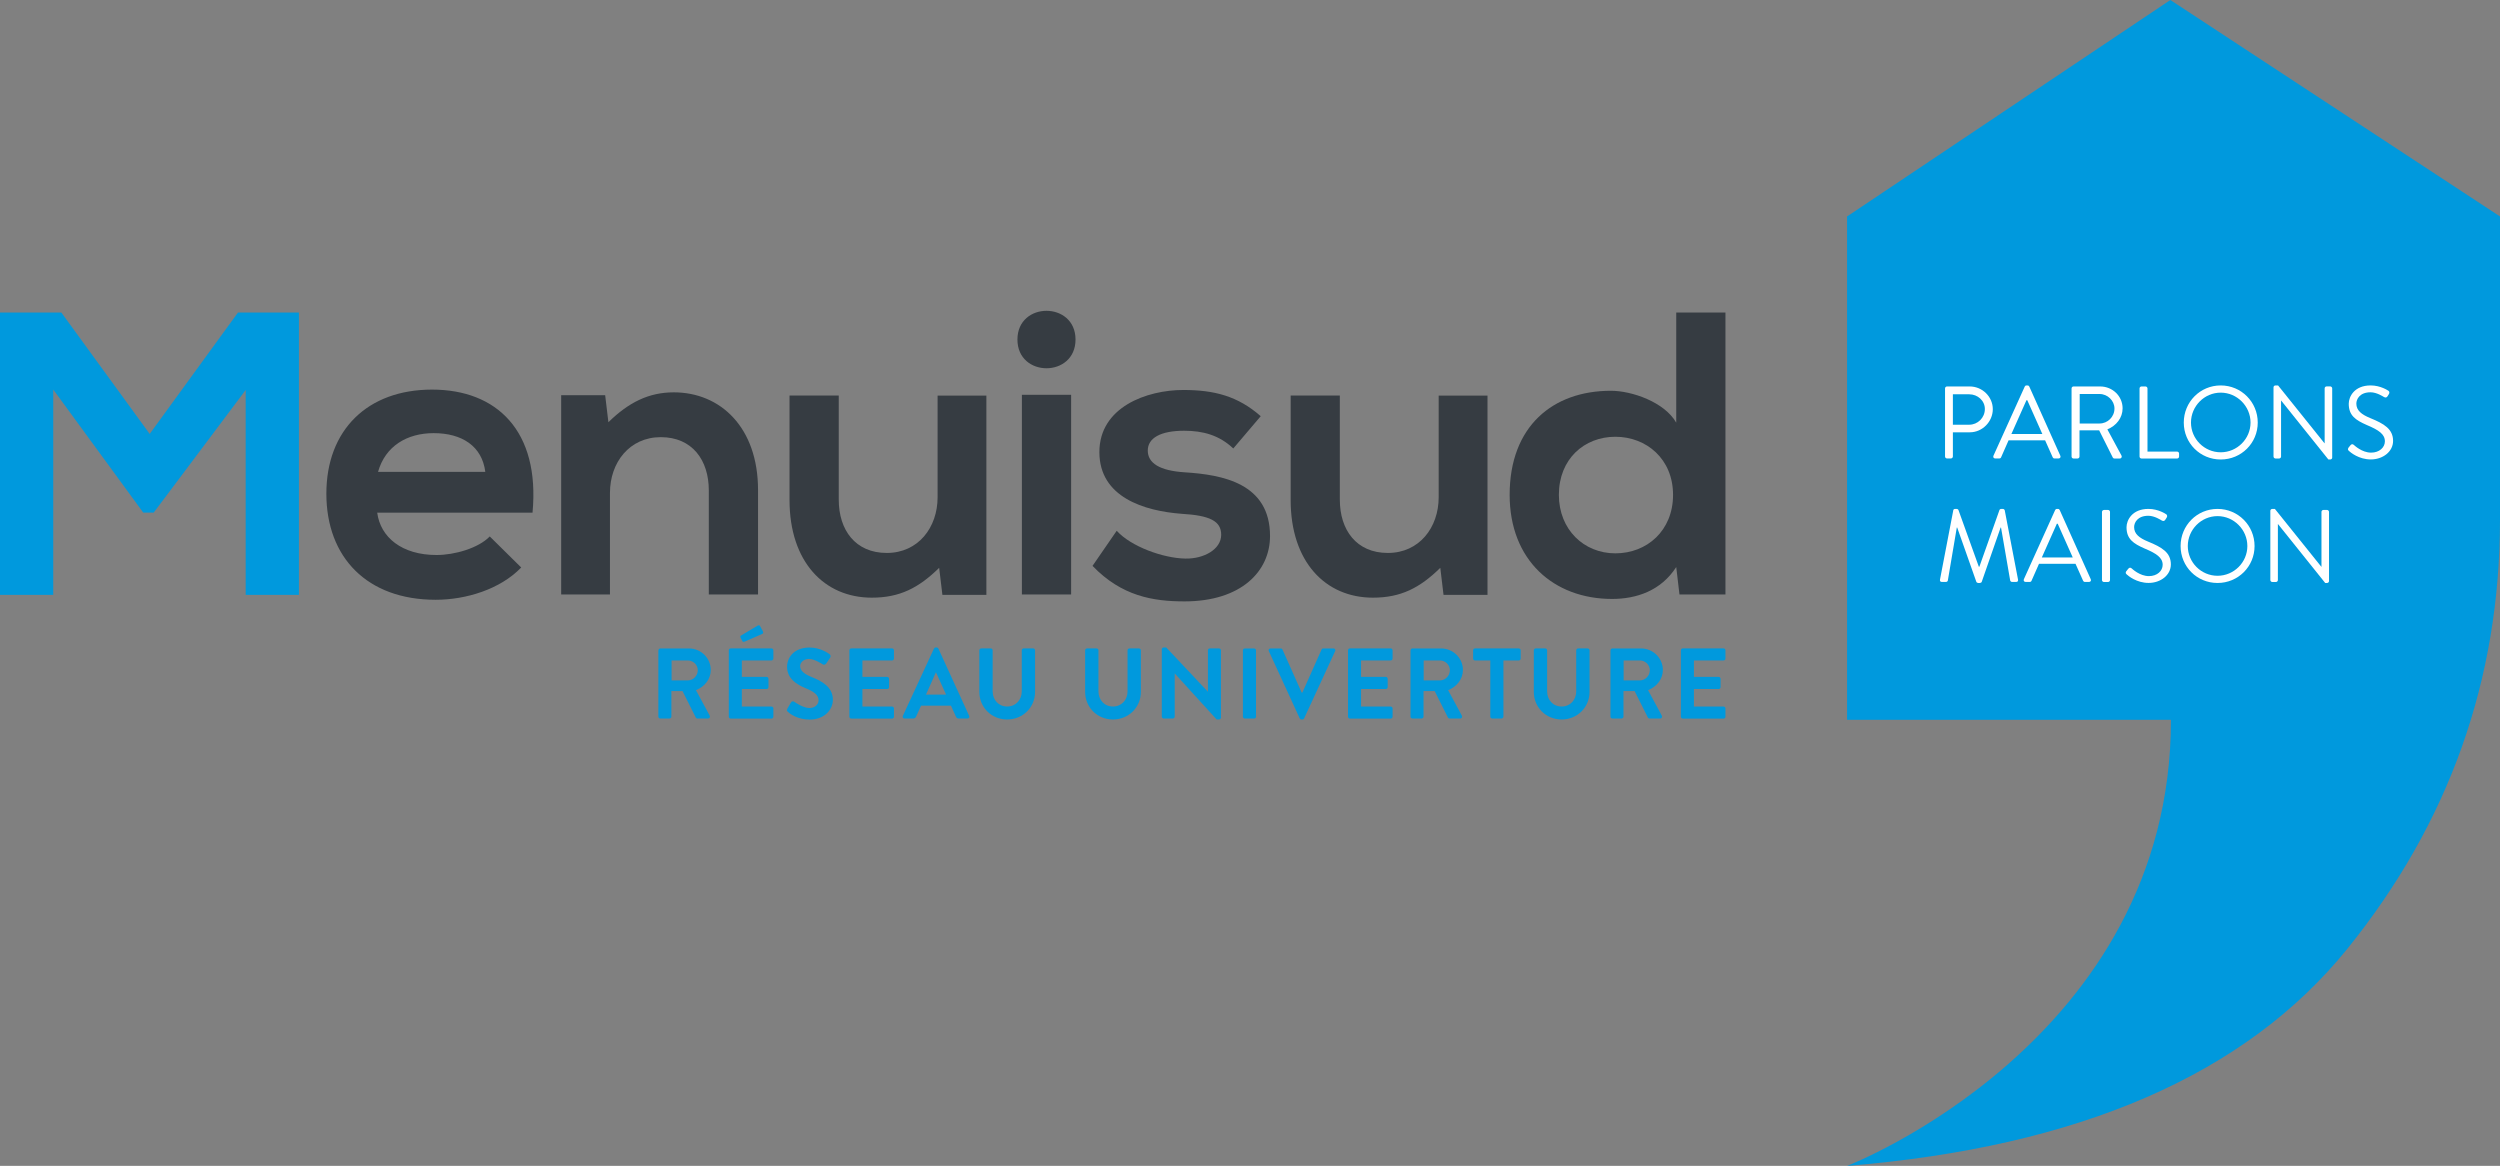 <?xml version="1.0" encoding="UTF-8"?> <svg xmlns="http://www.w3.org/2000/svg" viewBox="0 0 510.4 238.03"><rect x="0" y="0" width="510.4" height="238.03" fill="#808080" stroke="none"/><defs><style>.d{fill:#fff;}.e{fill:#09d;}.f{fill:#363c42;}</style></defs><g id="a"></g><g id="b"><g id="c"><g><g><path class="e" d="M443.1,0l-66,44.19v102.77h66.12c0,65.6-66.12,91.07-66.12,91.07,47.34-3.85,81.39-18.63,102.15-44.34,20.76-25.71,31.15-54.92,31.15-87.64V44.19L443.1,0Z"></path><path class="d" d="M402.04,86.71c1.72,0,3.19-1.41,3.19-3.21,0-1.7-1.47-3-3.19-3h-3.34v6.22h3.34Zm-4.94-7.41c0-.21,.17-.4,.4-.4h4.64c2.58,0,4.71,2.1,4.71,4.64s-2.12,4.72-4.68,4.72h-3.47v4.94c0,.21-.19,.4-.4,.4h-.8c-.23,0-.4-.19-.4-.4v-13.9Z"></path><path class="d" d="M416.96,88.6c-1.03-2.29-2.04-4.6-3.07-6.89h-.17l-3.07,6.89h6.3Zm-9.98,4.45l6.39-14.13c.06-.13,.17-.23,.36-.23h.21c.19,0,.3,.11,.36,.23l6.34,14.13c.13,.27-.04,.55-.36,.55h-.84c-.19,0-.32-.13-.36-.23l-1.55-3.47h-7.46l-1.53,3.47c-.04,.11-.17,.23-.36,.23h-.84c-.32,0-.48-.27-.36-.55"></path><path class="d" d="M428.66,86.46c1.62,0,3.03-1.34,3.03-3.06,0-1.6-1.41-2.96-3.03-2.96h-4.07v6.03h4.07Zm-5.73-7.16c0-.21,.17-.4,.4-.4h5.44c2.52,0,4.58,1.97,4.58,4.47,0,1.93-1.28,3.55-3.11,4.29l2.88,5.34c.15,.27,0,.61-.36,.61h-1.07c-.19,0-.29-.11-.34-.19l-2.79-5.57h-4.01v5.36c0,.21-.19,.4-.4,.4h-.82c-.23,0-.4-.19-.4-.4v-13.9Z"></path><path class="d" d="M436.81,79.3c0-.21,.17-.4,.4-.4h.82c.21,0,.4,.19,.4,.4v12.9h6.05c.23,0,.4,.19,.4,.4v.61c0,.21-.17,.4-.4,.4h-7.27c-.23,0-.4-.19-.4-.4v-13.9Z"></path><path class="d" d="M453.38,92.34c3.34,0,6.09-2.73,6.09-6.07s-2.75-6.11-6.09-6.11-6.07,2.77-6.07,6.11,2.73,6.07,6.07,6.07m0-13.65c4.2,0,7.56,3.38,7.56,7.58s-3.36,7.54-7.56,7.54-7.54-3.34-7.54-7.54,3.34-7.58,7.54-7.58"></path><path class="d" d="M464.16,79.07c0-.21,.19-.38,.4-.38h.53l9.47,11.8h.04v-11.2c0-.21,.17-.4,.4-.4h.74c.21,0,.4,.19,.4,.4v14.14c0,.21-.19,.38-.4,.38h-.38l-9.64-12.03h-.02v11.43c0,.21-.17,.4-.4,.4h-.74c-.21,0-.4-.19-.4-.4v-14.14Z"></path><path class="d" d="M479.47,91.4c.11-.13,.21-.27,.32-.4,.21-.27,.44-.44,.74-.19,.15,.13,1.68,1.6,3.55,1.6,1.7,0,2.82-1.07,2.82-2.31,0-1.45-1.26-2.31-3.68-3.32-2.31-1.01-3.7-1.95-3.7-4.35,0-1.43,1.13-3.74,4.47-3.74,2.06,0,3.59,1.07,3.59,1.07,.13,.06,.38,.31,.13,.71-.09,.13-.17,.27-.25,.4-.19,.29-.4,.38-.74,.19-.15-.08-1.47-.97-2.75-.97-2.23,0-2.9,1.43-2.9,2.31,0,1.41,1.07,2.23,2.84,2.96,2.83,1.15,4.66,2.23,4.66,4.66,0,2.18-2.08,3.78-4.54,3.78s-4.16-1.45-4.43-1.7c-.17-.15-.38-.32-.13-.71"></path><path class="d" d="M398.76,104.19c.04-.17,.21-.29,.38-.29h.34c.14,0,.31,.11,.36,.23l4.16,11.57h.11l4.1-11.57c.04-.13,.21-.23,.36-.23h.34c.17,0,.33,.13,.38,.29l2.71,14.12c.06,.29-.06,.5-.38,.5h-.84c-.17,0-.34-.15-.38-.29l-1.87-10.82h-.08l-3.86,11.09c-.04,.13-.23,.23-.36,.23h-.38c-.12,0-.31-.1-.36-.23l-3.91-11.09h-.08l-1.83,10.82c-.02,.15-.21,.29-.38,.29h-.84c-.32,0-.44-.21-.38-.5l2.71-14.12Z"></path><path class="d" d="M423.17,113.81c-1.03-2.29-2.04-4.6-3.07-6.89h-.17l-3.07,6.89h6.3Zm-9.98,4.45l6.39-14.13c.06-.13,.17-.23,.36-.23h.21c.19,0,.29,.1,.36,.23l6.34,14.13c.13,.27-.04,.55-.36,.55h-.84c-.19,0-.31-.13-.36-.23l-1.55-3.47h-7.46l-1.53,3.47c-.04,.11-.17,.23-.36,.23h-.84c-.31,0-.48-.27-.36-.55"></path><path class="d" d="M429.54,104.11h.84c.22,0,.4,.18,.4,.4v13.91c0,.22-.18,.4-.4,.4h-.84c-.22,0-.4-.18-.4-.4v-13.9c0-.22,.18-.4,.4-.4Z"></path><path class="d" d="M434.12,116.61c.11-.13,.21-.27,.31-.4,.21-.27,.44-.44,.74-.19,.15,.13,1.68,1.6,3.55,1.6,1.7,0,2.81-1.07,2.81-2.31,0-1.45-1.26-2.31-3.68-3.32-2.31-1.01-3.7-1.95-3.7-4.35,0-1.43,1.14-3.74,4.47-3.74,2.06,0,3.59,1.07,3.59,1.07,.13,.06,.38,.31,.13,.71-.08,.13-.17,.27-.25,.4-.19,.29-.4,.38-.74,.19-.15-.08-1.47-.97-2.75-.97-2.23,0-2.9,1.43-2.9,2.31,0,1.41,1.07,2.23,2.84,2.96,2.84,1.16,4.66,2.23,4.66,4.66,0,2.18-2.08,3.78-4.54,3.78s-4.16-1.45-4.43-1.7c-.17-.15-.38-.32-.13-.71"></path><path class="d" d="M452.73,117.55c3.34,0,6.09-2.73,6.09-6.07s-2.75-6.11-6.09-6.11-6.07,2.77-6.07,6.11,2.73,6.07,6.07,6.07m0-13.65c4.2,0,7.56,3.38,7.56,7.58s-3.36,7.54-7.56,7.54-7.54-3.34-7.54-7.54,3.34-7.58,7.54-7.58"></path><path class="d" d="M463.51,104.28c0-.21,.19-.38,.4-.38h.53l9.47,11.8h.04v-11.19c0-.21,.17-.4,.4-.4h.74c.21,0,.4,.19,.4,.4v14.13c0,.21-.19,.38-.4,.38h-.38l-9.64-12.03h-.02v11.43c0,.21-.17,.4-.4,.4h-.74c-.21,0-.4-.19-.4-.4v-14.14Z"></path></g><polygon class="e" points="48.59 63.8 30.56 88.59 12.52 63.8 0 63.8 0 121.45 10.87 121.45 10.87 79.53 29.24 104.65 31.38 104.65 50.16 79.62 50.16 121.45 61.03 121.45 61.03 63.8 48.59 63.8"></polygon><g><path class="f" d="M99.08,96.34c-.66-5.27-4.78-7.91-10.54-7.91-5.44,0-9.88,2.64-11.36,7.91h21.91Zm-22.07,8.32c.66,5.02,5.02,8.65,12.11,8.65,3.71,0,8.56-1.4,10.87-3.79l6.42,6.34c-4.28,4.45-11.28,6.59-17.46,6.59-14,0-22.32-8.65-22.32-21.66s8.4-21.25,21.58-21.25,22.07,8.4,20.51,25.12h-31.71Z"></path><path class="f" d="M144.71,121.37v-21.25c0-6.18-3.38-10.87-9.8-10.87s-10.38,5.19-10.38,11.37v20.75h-9.96v-40.69h8.98l.66,5.52c4.12-4.04,8.24-6.1,13.34-6.1,9.55,0,17.21,7.17,17.21,19.93v21.33h-10.05Z"></path><path class="f" d="M171.24,80.77v21.25c0,6.18,3.38,10.87,9.8,10.87s10.38-5.19,10.38-11.37v-20.75h9.96v40.68h-8.98l-.66-5.52c-4.2,4.12-8.07,6.09-13.75,6.09-9.72,0-16.8-7.33-16.8-19.93v-21.33h10.05Z"></path><path class="f" d="M208.63,121.37h10.05v-40.77h-10.05v40.77Zm10.95-52.05c0,7.82-11.86,7.82-11.86,0s11.86-7.82,11.86,0"></path><path class="f" d="M251.79,91.56c-2.88-2.72-6.18-3.62-10.05-3.62-4.78,0-7.41,1.48-7.41,4.04s2.39,4.12,7.58,4.45c7.66,.49,17.38,2.22,17.38,13.01,0,7.16-5.85,13.34-17.46,13.34-6.42,0-12.85-1.07-18.78-7.25l4.94-7.17c2.88,3.21,9.47,5.6,14,5.68,3.79,.08,7.33-1.89,7.33-4.86,0-2.8-2.31-3.95-8.07-4.28-7.66-.58-16.8-3.38-16.8-12.6s9.72-12.68,17.13-12.68c6.34,0,11.12,1.24,15.81,5.35l-5.6,6.59Z"></path><path class="f" d="M273.54,80.77v21.25c0,6.18,3.38,10.87,9.8,10.87s10.38-5.19,10.38-11.37v-20.75h9.97v40.68h-8.98l-.66-5.52c-4.2,4.12-8.07,6.09-13.75,6.09-9.72,0-16.8-7.33-16.8-19.93v-21.33h10.05Z"></path><path class="f" d="M318.26,101.03c0,7.08,5.1,11.94,11.53,11.94s11.78-4.61,11.78-11.94-5.44-11.86-11.78-11.86-11.53,4.53-11.53,11.86m34.01-37.23v57.57h-9.39l-.66-5.6c-3.13,4.86-8.15,6.51-13.09,6.51-11.94,0-20.92-7.91-20.92-21.25,0-14,8.81-21.25,20.67-21.25,4.28,0,10.95,2.31,13.34,6.51v-22.48h10.05Z"></path><path class="e" d="M140.44,138.91c1.08,0,2.02-.94,2.02-2.09,0-1.08-.94-1.98-2.02-1.98h-3.33v4.07h3.33Zm-6.01-6.13c0-.2,.16-.39,.39-.39h5.84c2.45,0,4.45,1.96,4.45,4.39,0,1.88-1.25,3.41-3.02,4.13l2.8,5.19c.14,.27,0,.59-.35,.59h-2.15c-.18,0-.28-.1-.33-.18l-2.72-5.42h-2.27v5.21c0,.2-.18,.39-.39,.39h-1.88c-.22,0-.39-.18-.39-.39v-13.53Z"></path><path class="e" d="M151.54,130.85l-.37-.71c-.08-.16,.02-.33,.12-.39l3.35-2c.23-.14,.43-.12,.53,.06l.57,1.06c.14,.25,.06,.47-.12,.55l-3.58,1.57c-.29,.12-.43,.04-.51-.14m-2.74,1.92c0-.2,.16-.39,.39-.39h8.32c.23,0,.39,.18,.39,.39v1.68c0,.2-.16,.39-.39,.39h-6.05v3.35h5.05c.2,0,.39,.18,.39,.39v1.7c0,.22-.18,.39-.39,.39h-5.05v3.58h6.05c.23,0,.39,.18,.39,.39v1.68c0,.2-.16,.39-.39,.39h-8.32c-.22,0-.39-.18-.39-.39v-13.53Z"></path><path class="e" d="M160.74,144.69l.74-1.27c.16-.29,.51-.29,.69-.14,.1,.06,1.76,1.27,3.09,1.27,1.06,0,1.86-.7,1.86-1.57,0-1.04-.88-1.76-2.59-2.45-1.92-.78-3.84-2-3.84-4.41,0-1.82,1.35-3.92,4.6-3.92,2.08,0,3.68,1.06,4.09,1.37,.2,.12,.27,.47,.12,.68l-.78,1.16c-.16,.24-.47,.41-.72,.24-.16-.1-1.71-1.12-2.84-1.12s-1.8,.78-1.8,1.43c0,.96,.76,1.62,2.41,2.29,1.98,.8,4.27,1.98,4.27,4.62,0,2.1-1.82,4.04-4.7,4.04-2.57,0-4.09-1.2-4.5-1.59-.18-.18-.28-.29-.1-.61"></path><path class="e" d="M173.41,132.77c0-.2,.16-.39,.39-.39h8.32c.22,0,.39,.18,.39,.39v1.68c0,.2-.16,.39-.39,.39h-6.05v3.35h5.05c.2,0,.39,.18,.39,.39v1.7c0,.22-.18,.39-.39,.39h-5.05v3.58h6.05c.22,0,.39,.18,.39,.39v1.68c0,.2-.16,.39-.39,.39h-8.32c-.22,0-.39-.18-.39-.39v-13.53Z"></path><path class="e" d="M193.15,141.81l-2.04-4.5h-.06l-2,4.5h4.11Zm-8.83,4.35l6.36-13.75c.06-.12,.16-.22,.35-.22h.2c.2,0,.29,.1,.35,.22l6.29,13.75c.12,.27-.04,.53-.35,.53h-1.78c-.31,0-.45-.12-.59-.41l-1-2.21h-6.11l-1,2.21c-.08,.2-.27,.41-.59,.41h-1.78c-.31,0-.47-.27-.35-.53"></path><path class="e" d="M199.94,132.77c0-.2,.18-.39,.39-.39h1.94c.22,0,.39,.18,.39,.39v8.36c0,1.74,1.19,3.11,2.96,3.11s2.98-1.37,2.98-3.09v-8.38c0-.2,.16-.39,.39-.39h1.94c.21,0,.39,.18,.39,.39v8.5c0,3.11-2.47,5.62-5.7,5.62s-5.68-2.51-5.68-5.62v-8.5Z"></path><path class="e" d="M221.54,132.77c0-.2,.18-.39,.39-.39h1.94c.22,0,.39,.18,.39,.39v8.36c0,1.74,1.18,3.11,2.96,3.11s2.98-1.37,2.98-3.09v-8.38c0-.2,.16-.39,.39-.39h1.94c.2,0,.39,.18,.39,.39v8.5c0,3.11-2.47,5.62-5.7,5.62s-5.68-2.51-5.68-5.62v-8.5Z"></path><path class="e" d="M237.19,132.55c0-.2,.18-.37,.39-.37h.51l8.5,9.03h.02v-8.44c0-.2,.16-.39,.39-.39h1.88c.2,0,.39,.18,.39,.39v13.75c0,.2-.18,.37-.39,.37h-.49l-8.54-9.38h-.02v8.79c0,.2-.16,.39-.39,.39h-1.86c-.2,0-.39-.18-.39-.39v-13.75Z"></path><path class="e" d="M254.14,132.39h1.9c.21,0,.39,.17,.39,.39v13.53c0,.21-.17,.39-.39,.39h-1.9c-.21,0-.39-.17-.39-.39v-13.53c0-.21,.17-.39,.39-.39Z"></path><path class="e" d="M259.04,132.92c-.12-.27,.04-.53,.35-.53h2.09c.18,0,.31,.12,.35,.22l3.92,8.79h.14l3.92-8.79c.04-.1,.16-.22,.35-.22h2.08c.31,0,.47,.27,.35,.53l-6.34,13.75c-.06,.12-.16,.22-.35,.22h-.2c-.18,0-.29-.1-.35-.22l-6.31-13.75Z"></path><path class="e" d="M275.21,132.77c0-.2,.16-.39,.39-.39h8.32c.22,0,.39,.18,.39,.39v1.68c0,.2-.16,.39-.39,.39h-6.05v3.35h5.05c.2,0,.39,.18,.39,.39v1.7c0,.22-.18,.39-.39,.39h-5.05v3.58h6.05c.22,0,.39,.18,.39,.39v1.68c0,.2-.16,.39-.39,.39h-8.32c-.22,0-.39-.18-.39-.39v-13.53Z"></path><path class="e" d="M293.99,138.91c1.08,0,2.02-.94,2.02-2.09,0-1.08-.94-1.98-2.02-1.98h-3.33v4.07h3.33Zm-6.01-6.13c0-.2,.16-.39,.39-.39h5.85c2.45,0,4.45,1.96,4.45,4.39,0,1.88-1.25,3.41-3.02,4.13l2.8,5.19c.14,.27,0,.59-.35,.59h-2.15c-.18,0-.29-.1-.33-.18l-2.72-5.42h-2.27v5.21c0,.2-.18,.39-.39,.39h-1.88c-.22,0-.39-.18-.39-.39v-13.53Z"></path><path class="e" d="M304.27,134.84h-3.13c-.23,0-.39-.18-.39-.39v-1.68c0-.2,.16-.39,.39-.39h8.93c.22,0,.39,.18,.39,.39v1.68c0,.2-.16,.39-.39,.39h-3.13v11.46c0,.2-.18,.39-.39,.39h-1.9c-.2,0-.39-.18-.39-.39v-11.46Z"></path><path class="e" d="M313.14,132.77c0-.2,.18-.39,.39-.39h1.94c.22,0,.39,.18,.39,.39v8.36c0,1.74,1.18,3.11,2.96,3.11s2.98-1.37,2.98-3.09v-8.38c0-.2,.16-.39,.39-.39h1.94c.2,0,.39,.18,.39,.39v8.5c0,3.11-2.47,5.62-5.7,5.62s-5.68-2.51-5.68-5.62v-8.5Z"></path><path class="e" d="M334.81,138.91c1.08,0,2.02-.94,2.02-2.09,0-1.08-.94-1.98-2.02-1.98h-3.33v4.07h3.33Zm-6.01-6.13c0-.2,.16-.39,.39-.39h5.85c2.45,0,4.45,1.96,4.45,4.39,0,1.88-1.25,3.41-3.02,4.13l2.8,5.19c.14,.27,0,.59-.35,.59h-2.15c-.18,0-.29-.1-.33-.18l-2.72-5.42h-2.27v5.21c0,.2-.19,.39-.39,.39h-1.88c-.22,0-.39-.18-.39-.39v-13.53Z"></path><path class="e" d="M343.17,132.77c0-.2,.16-.39,.39-.39h8.32c.22,0,.39,.18,.39,.39v1.68c0,.2-.16,.39-.39,.39h-6.05v3.35h5.05c.2,0,.39,.18,.39,.39v1.7c0,.22-.18,.39-.39,.39h-5.05v3.58h6.05c.22,0,.39,.18,.39,.39v1.68c0,.2-.16,.39-.39,.39h-8.32c-.22,0-.39-.18-.39-.39v-13.53Z"></path></g></g></g></g></svg> 